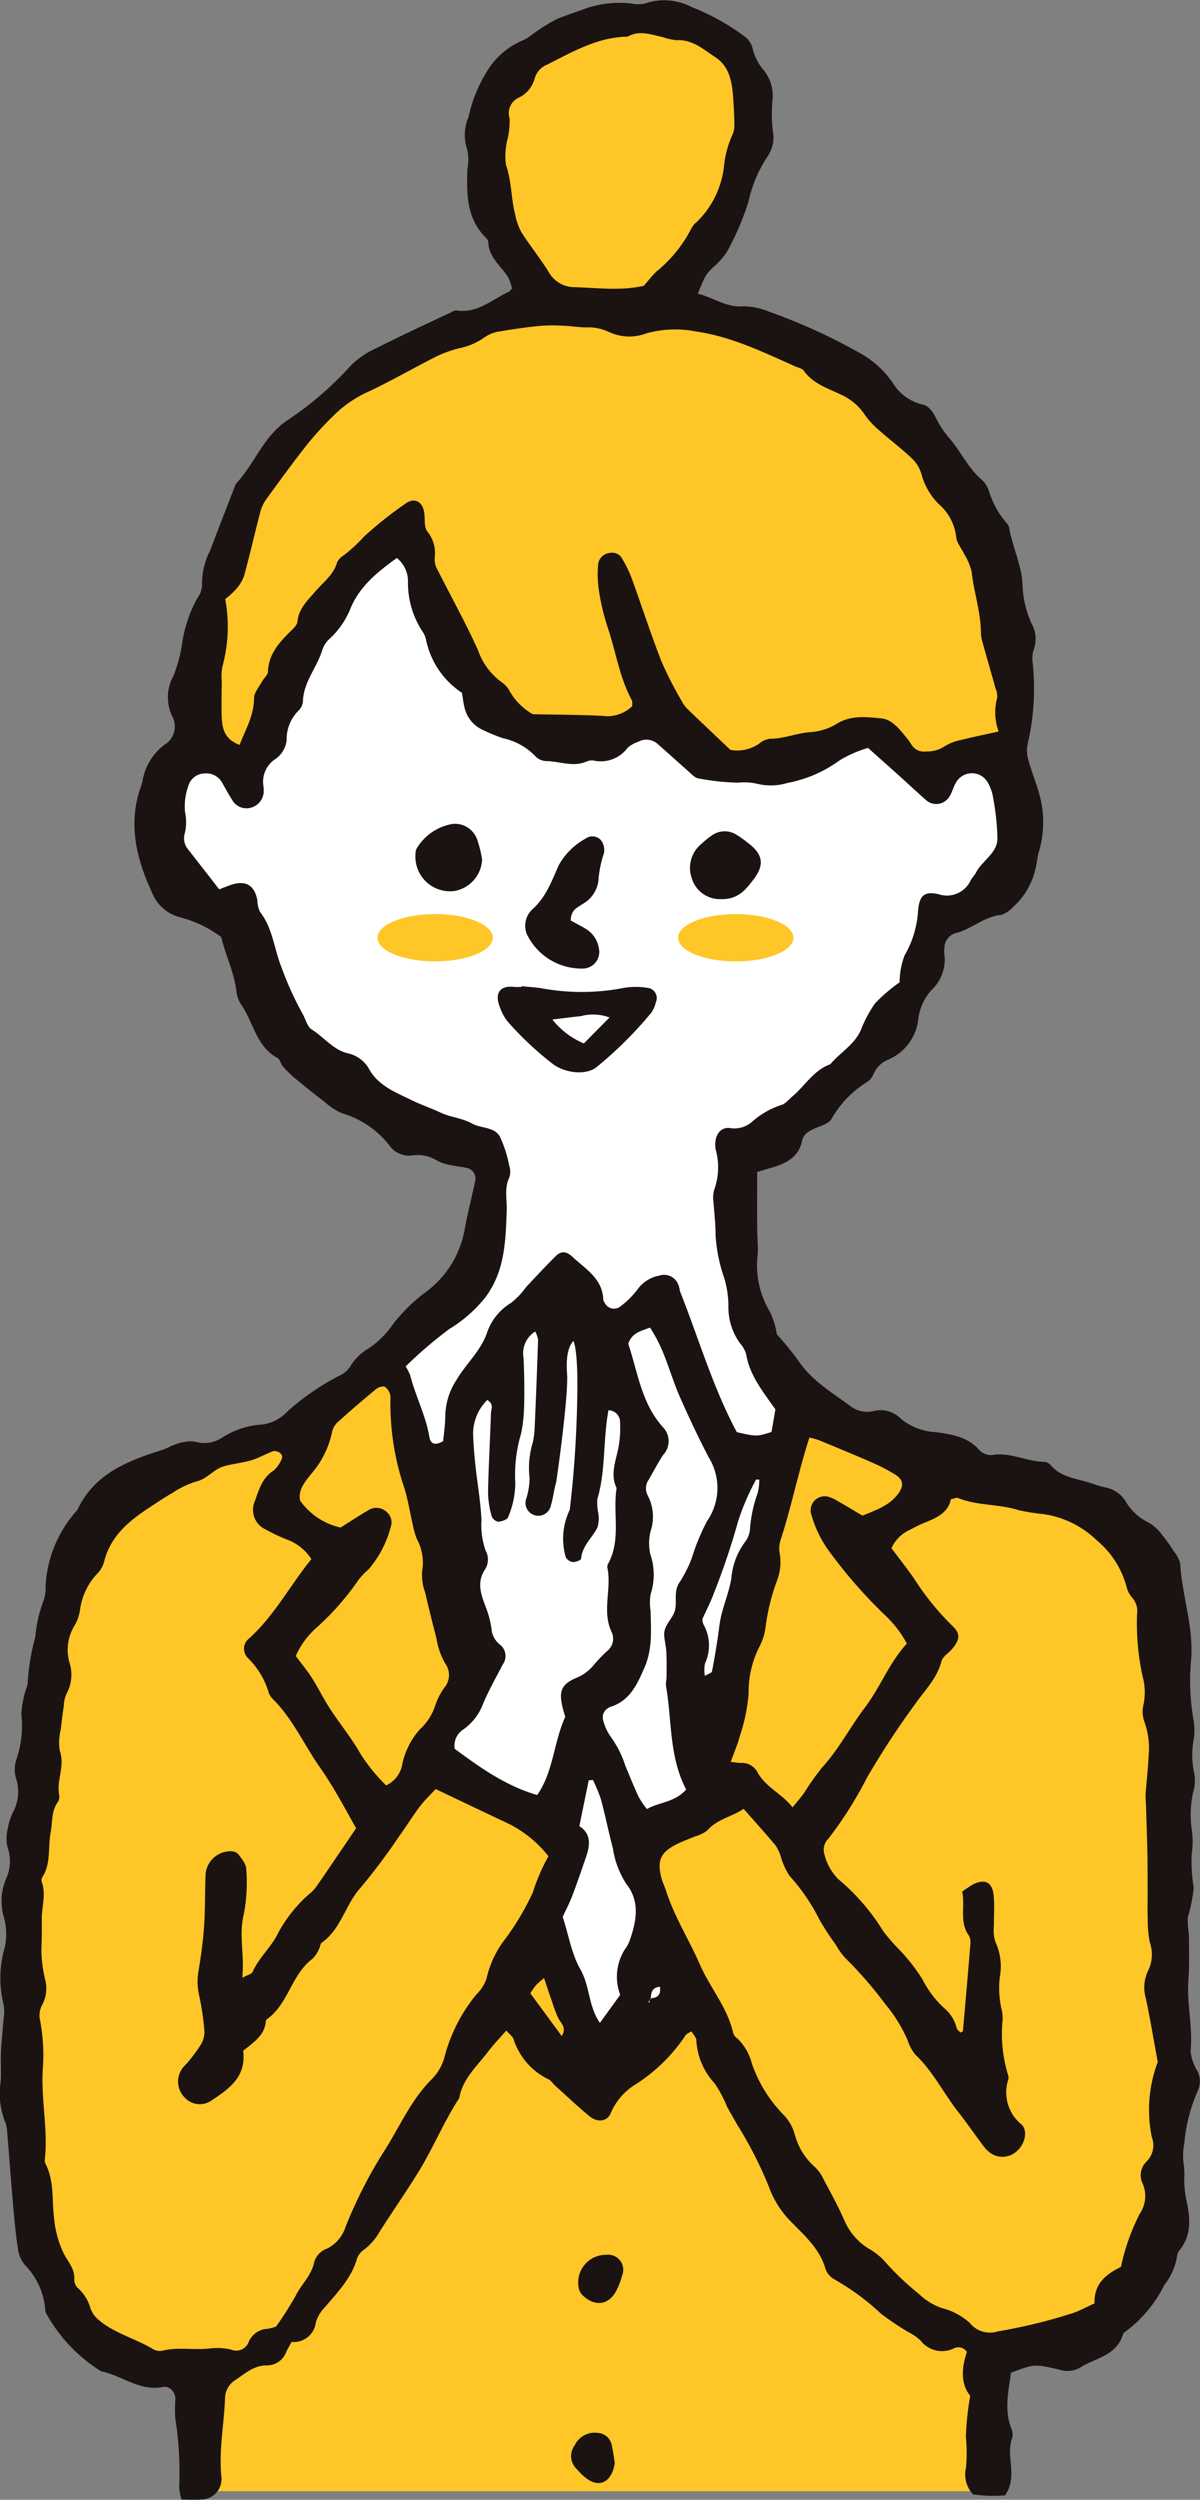 <svg xmlns="http://www.w3.org/2000/svg" xmlns:xlink="http://www.w3.org/1999/xlink" width="123.897" height="257.98" viewBox="0 0 123.897 257.98"><rect x="0" y="0" width="123.897" height="257.98" fill="#808080" stroke="none"/><defs><clipPath id="a"><rect width="123.897" height="257.98" fill="none"/></clipPath></defs><rect width="81.538" height="54.358" transform="translate(20.615 202.735)" fill="#ffc627"/><g clip-path="url(#a)"><path d="M52.293,209.529c-.732.844-1.353,1.487-1.89,2.193-1.142,1.5-2.636,2.794-2.983,4.794-1.616,2.48-2.722,5.235-4.293,7.757-1.264,2.031-2.622,3.993-3.91,6a6.086,6.086,0,0,1-1.595,1.868,1.945,1.945,0,0,0-.758.938c-.566,1.995-1.955,3.421-3.236,4.937a4,4,0,0,0-1.017,1.65,2.29,2.29,0,0,1-2.505,2.023c-.19.353-.4.7-.567,1.063a2.111,2.111,0,0,1-1.93,1.358c-1.388-.02-2.28.824-3.306,1.513a2.244,2.244,0,0,0-1.068,1.859c-.1,2.717-.656,5.406-.374,8.149a2.11,2.11,0,0,1-2.051,2.323c-.655.048-1.315.008-2.066.008a5.8,5.8,0,0,1-.246-1.227,36.171,36.171,0,0,0-.4-7.175,13,13,0,0,1,.014-1.981c-.012-.689-.591-1.378-1.256-1.242-2.417.494-4.246-1.184-6.4-1.609a16.294,16.294,0,0,1-5.608-5.842,1.079,1.079,0,0,1-.174-.462,7.368,7.368,0,0,0-2.086-4.655,3.245,3.245,0,0,1-.716-1.563c-.239-1.542-.385-3.1-.521-4.655-.224-2.555-.407-5.113-.622-7.669a2.76,2.76,0,0,0-.224-.963,7.965,7.965,0,0,1-.428-4.148c.059-.983-.026-1.975.021-2.959.053-1.156.188-2.307.27-3.461a4.425,4.425,0,0,0,.008-1.466,11.252,11.252,0,0,1,.1-5.852,6.369,6.369,0,0,0-.08-3.182,5.931,5.931,0,0,1,.2-3.882,4.429,4.429,0,0,0,.176-3.365,3.905,3.905,0,0,1,.047-1.934,5.5,5.5,0,0,1,.529-1.651,4.469,4.469,0,0,0,.352-3.35,3.27,3.27,0,0,1-.056-1.944A10.789,10.789,0,0,0,2.2,176.9a10.683,10.683,0,0,1,.432-2.411,3.789,3.789,0,0,0,.217-.709,23.245,23.245,0,0,1,.8-4.866,13.514,13.514,0,0,1,.8-3.592,4.207,4.207,0,0,0,.258-1.707,12.671,12.671,0,0,1,3.141-7.63,1.136,1.136,0,0,0,.158-.19c1.764-3.753,5.238-5.055,8.836-6.192.471-.149.9-.449,1.371-.57a3.91,3.91,0,0,1,1.907-.258,3.337,3.337,0,0,0,2.848-.431,8.586,8.586,0,0,1,4.2-1.339,4.444,4.444,0,0,0,2.568-1.4,26.275,26.275,0,0,1,5.288-3.63,2.555,2.555,0,0,0,1.114-.919,5.252,5.252,0,0,1,1.907-1.888,9.407,9.407,0,0,0,2.451-2.4,17.132,17.132,0,0,1,3.315-3.316,10.246,10.246,0,0,0,4.145-6.469c.3-1.7.742-3.382,1.1-5.076a1.1,1.1,0,0,0-.784-1.353c-.478-.127-.981-.151-1.463-.264a5.322,5.322,0,0,1-1.645-.491,3.789,3.789,0,0,0-2.6-.553,2.5,2.5,0,0,1-2.373-1.057,9.622,9.622,0,0,0-4.841-3.285,6.578,6.578,0,0,1-1.849-1.2c-1.053-.8-2.085-1.628-3.1-2.472a11.033,11.033,0,0,1-1.218-1.216c-.214-.244-.275-.694-.523-.826-2.189-1.168-2.468-3.622-3.7-5.425a3.134,3.134,0,0,1-.539-1.368c-.217-2-1.128-3.782-1.581-5.694a12.049,12.049,0,0,0-4.25-2.037,4.256,4.256,0,0,1-2.9-2.563c-1.509-3.281-2.417-6.689-1.342-10.326.117-.4.286-.783.371-1.186a5.879,5.879,0,0,1,2.25-3.721,2.211,2.211,0,0,0,.759-3.048,4.59,4.59,0,0,1,.185-4.088,14.517,14.517,0,0,0,.885-3.3,14.083,14.083,0,0,1,1.551-4.669,2.414,2.414,0,0,0,.513-1.358,7.256,7.256,0,0,1,.832-3.579c.836-2.232,1.71-4.449,2.568-6.672a.691.691,0,0,1,.094-.229c1.916-2.024,2.783-4.814,5.25-6.509a34.489,34.489,0,0,0,6.57-5.642,8.617,8.617,0,0,1,2.637-1.825c2.583-1.306,5.216-2.515,7.831-3.759a.935.935,0,0,1,.467-.155c2.176.345,3.7-1.137,5.457-1.943.069-.032.113-.12.293-.325a4.95,4.95,0,0,0-.42-1.2c-.755-1.159-1.993-2.037-2.028-3.608a.739.739,0,0,0-.244-.422c-2.025-2.009-2-4.562-1.907-7.135a4.773,4.773,0,0,0-.02-1.953,4.642,4.642,0,0,1,.128-3.354A14.79,14.79,0,0,1,50.3,7.327a7.842,7.842,0,0,1,3.445-3.056,5.276,5.276,0,0,0,.875-.46,19.057,19.057,0,0,1,2.911-1.863c.976-.4,2-.716,2.995-1.092a10.875,10.875,0,0,1,4.626-.5,3.482,3.482,0,0,0,1.457,0,6.1,6.1,0,0,1,4.818.377,23.576,23.576,0,0,1,5.386,2.981,2.259,2.259,0,0,1,.855,1.149,5.425,5.425,0,0,0,1.2,2.4,4.16,4.16,0,0,1,.891,3.022,15.462,15.462,0,0,0,.1,3.7,3.586,3.586,0,0,1-.709,2.3,13.842,13.842,0,0,0-1.881,4.565,28.671,28.671,0,0,1-2.133,4.988,6.349,6.349,0,0,1-1.43,1.671c-.85.851-.866.834-1.66,2.81,1.579.349,2.881,1.434,4.654,1.291a6.9,6.9,0,0,1,2.661.54,59.945,59.945,0,0,1,9.665,4.425,10.032,10.032,0,0,1,3.087,2.844,4.976,4.976,0,0,0,3.09,2.321c.672.117,1.064.706,1.392,1.322a10.206,10.206,0,0,0,1.334,2.062c1.269,1.406,2.005,3.224,3.509,4.449a2.759,2.759,0,0,1,.648,1.05,9.376,9.376,0,0,0,1.9,3.427.83.83,0,0,1,.214.444c.337,1.954,1.258,3.769,1.376,5.773a10.327,10.327,0,0,0,.927,4.079,3.216,3.216,0,0,1,.242,2.646A2.9,2.9,0,0,0,106.6,68.2a25.233,25.233,0,0,1-.5,8.6,3.421,3.421,0,0,0,.088,1.675c.3,1.114.745,2.189,1.067,3.3a10.712,10.712,0,0,1,.007,6.128c-.163.552-.2,1.137-.339,1.7a7.521,7.521,0,0,1-2.335,4.014,2.7,2.7,0,0,1-1.229.8c-1.721.176-2.984,1.411-4.571,1.853a1.607,1.607,0,0,0-1.283,1.609,2.347,2.347,0,0,0-.013.5,4.308,4.308,0,0,1-1.331,3.811,5.408,5.408,0,0,0-1.339,2.889,5.167,5.167,0,0,1-3.045,4.248,2.81,2.81,0,0,0-1.583,1.5,1.845,1.845,0,0,1-.584.785,10.721,10.721,0,0,0-3.754,3.845c-.25.483-1.064.715-1.658.97-.64.273-1.229.584-1.382,1.3-.343,1.61-1.511,2.285-2.929,2.712l-1.71.512c0,1.942-.008,3.835,0,5.729,0,.912.1,1.826.058,2.733a9.308,9.308,0,0,0,1.249,5.955,7.707,7.707,0,0,1,.719,2.331,33.928,33.928,0,0,1,2.178,2.66c1.355,2.055,3.411,3.282,5.323,4.68a2.856,2.856,0,0,0,2.555.568,2.944,2.944,0,0,1,2.758.816,6.14,6.14,0,0,0,3.619,1.378c1.594.232,3.282.458,4.476,1.847a1.674,1.674,0,0,0,1.3.513c1.885-.322,3.572.679,5.394.7a.973.973,0,0,1,.649.319c.985,1.178,2.416,1.365,3.759,1.757.635.187,1.257.439,1.9.562a3.136,3.136,0,0,1,2.157,1.535,5.525,5.525,0,0,0,2.366,2.115,4.954,4.954,0,0,1,1.4,1.32,14.309,14.309,0,0,1,1.142,1.611,3.182,3.182,0,0,1,.676,1.3c.187,3.283,1.369,6.42,1.135,9.8a23.47,23.47,0,0,0,.251,6.4,6.376,6.376,0,0,1,0,1.976,8.638,8.638,0,0,0,.06,3.434,4.236,4.236,0,0,1-.106,1.96,10.552,10.552,0,0,0-.135,3.942,8.932,8.932,0,0,1-.021,2.476,16.818,16.818,0,0,0,.208,3.441,15.22,15.22,0,0,1-.622,3.1,12.114,12.114,0,0,0,.129,1.729c.009,1.564.06,3.134-.055,4.69-.184,2.47.479,4.9.223,7.383a5.045,5.045,0,0,0,.737,2.081,2.357,2.357,0,0,1,.031,1.93,16.938,16.938,0,0,0-1.412,5.478,6.151,6.151,0,0,0-.055,2.19,7.677,7.677,0,0,1,.045,1.466,11.867,11.867,0,0,0,.168,1.943c.427,1.906.7,3.766-.672,5.447a1.277,1.277,0,0,0-.249.691,6.492,6.492,0,0,1-1.3,2.879,13.394,13.394,0,0,1-4.081,4.857c-.067.043-.151.107-.17.176-.637,2.285-2.913,2.492-4.518,3.534a2.742,2.742,0,0,1-2.173.142c-2.478-.566-2.481-.554-4.895.341-.238,1.885-.724,3.8.038,5.752a1.491,1.491,0,0,1,.093.972c-.722,1.885.645,3.982-.752,5.941-.414.013-.974.056-1.531.041-.575-.015-1.148-.087-1.758-.137a3.037,3.037,0,0,1-.731-2.778,17.374,17.374,0,0,0-.012-3.2,30.144,30.144,0,0,1,.449-4.21c-1.027-1.238-.877-2.929-.344-4.527a1.059,1.059,0,0,0-1.439-.322,2.792,2.792,0,0,1-3.353-.864,5.552,5.552,0,0,0-1.21-.837,27.888,27.888,0,0,1-2.88-1.933,25.428,25.428,0,0,0-4.776-3.518,2.009,2.009,0,0,1-.941-1.09c-.568-2.017-2.062-3.348-3.435-4.747a9.868,9.868,0,0,1-2.4-3.709,41.055,41.055,0,0,0-3.251-6.381c-.358-.644-.739-1.274-1.087-1.924a12.592,12.592,0,0,0-1.281-2.4,7.054,7.054,0,0,1-1.883-4.456c-.012-.283-.3-.554-.5-.906-.258.171-.52.252-.621.427a17.442,17.442,0,0,1-5.1,5.017,6.419,6.419,0,0,0-2.572,2.9c-.361.987-1.381,1.128-2.264.4-1.206-1-2.343-2.077-3.507-3.126-.241-.217-.426-.544-.705-.665a6.977,6.977,0,0,1-3.622-4.2c-.086-.212-.313-.368-.731-.838" transform="translate(0 0)" fill="#1a1311"/><path d="M54.756,217.121a6.2,6.2,0,0,1-.161.656c-.469,1.364-1.507,1.748-2.664.954a5.477,5.477,0,0,1-1.063-1,1.827,1.827,0,0,1-.262-2.455,2.285,2.285,0,0,1,2.409-1.307,1.554,1.554,0,0,1,1.411,1.173,19.855,19.855,0,0,1,.33,1.981" transform="translate(8.716 37.112)" fill="#1a1311"/><path d="M53.764,198.3a1.564,1.564,0,0,1,1.649,2.136,8.089,8.089,0,0,1-.515,1.394c-.757,1.65-2.251,1.916-3.58.638a1.4,1.4,0,0,1-.366-.631,2.866,2.866,0,0,1,2.813-3.537" transform="translate(8.823 34.397)" fill="#1a1311"/><path d="M90.071,92.864a17.5,17.5,0,0,0-2.517,2.149,12.843,12.843,0,0,0-1.506,2.834c-.69,1.486-2.129,2.277-3.128,3.471-1.725.617-2.61,2.226-3.924,3.327-.372.311-.715.772-1.141.878a8.582,8.582,0,0,0-3,1.717,2.739,2.739,0,0,1-2.247.67c-.921-.146-1.52.573-1.562,1.517a2.575,2.575,0,0,0,.049.743,6.831,6.831,0,0,1-.175,4.129,3.111,3.111,0,0,0-.066,1.233c.08,1.137.223,2.255.216,3.414a16.152,16.152,0,0,0,.86,4.336,9.9,9.9,0,0,1,.466,2.92,6.367,6.367,0,0,0,1.23,3.958,2.837,2.837,0,0,1,.6,1.069c.366,2.219,1.748,3.884,3.022,5.711-.128.742-.268,1.547-.4,2.33-1.54.48-1.54.48-3.583.018-2.468-4.6-3.909-9.606-5.825-14.424-.09-.229-.093-.493-.187-.719a1.575,1.575,0,0,0-2-1.01,3.537,3.537,0,0,0-2.242,1.425,9.064,9.064,0,0,1-1.741,1.734,1.066,1.066,0,0,1-1.673-.415c-.04-.073-.114-.143-.115-.217-.056-2.191-1.8-3.182-3.159-4.443-.641-.594-1.165-.671-1.737-.113-1.063,1.039-2.066,2.138-3.087,3.219a7.953,7.953,0,0,1-1.527,1.611,5.776,5.776,0,0,0-2.544,3.226c-.682,1.82-2.151,3.112-3.117,4.75a7.063,7.063,0,0,0-1.148,3.715c0,.9-.148,1.794-.219,2.59-.818.466-1.3.319-1.425-.44-.361-2.2-1.427-4.188-1.968-6.336a5.029,5.029,0,0,0-.482-.935,43.664,43.664,0,0,1,4.54-3.882,14.031,14.031,0,0,0,3.678-3.226c2.054-2.742,2.1-5.837,2.221-8.962.045-1.145-.273-2.293.265-3.421a1.917,1.917,0,0,0,0-1.2,12.481,12.481,0,0,0-.982-3.047c-.577-1.006-1.937-.812-2.856-1.326-1.039-.581-2.234-.644-3.259-1.132-.97-.461-2-.8-2.932-1.258-1.657-.819-3.507-1.484-4.486-3.307a3.3,3.3,0,0,0-2.176-1.557c-1.534-.384-2.442-1.671-3.7-2.449-.487-.3-.644-1.121-.983-1.684a32.762,32.762,0,0,1-2.143-4.733c-.765-1.9-.9-4.034-2.217-5.723a2.856,2.856,0,0,1-.275-1.184q-.449-2.426-2.839-1.568c-.372.134-.739.284-1.1.425-1.142-1.466-2.2-2.833-3.268-4.192a1.791,1.791,0,0,1-.271-1.651,5.02,5.02,0,0,0,0-2.176,6.323,6.323,0,0,1,.343-2.646A1.777,1.777,0,0,1,18.3,71.31a1.873,1.873,0,0,1,1.855,1.006c.33.573.64,1.159,1,1.716a1.685,1.685,0,0,0,1.915.818A1.794,1.794,0,0,0,24.419,73a2.738,2.738,0,0,0-.047-.494,2.811,2.811,0,0,1,1.124-2.6,2.733,2.733,0,0,0,1.29-2.035A4.137,4.137,0,0,1,28.042,64.8a1.571,1.571,0,0,0,.425-.886c.035-2.008,1.427-3.5,1.984-5.3a2.709,2.709,0,0,1,.8-1.23,8.7,8.7,0,0,0,2.2-3.282c1-2.219,2.756-3.617,4.711-5.027a3.064,3.064,0,0,1,1.15,2.369,9.183,9.183,0,0,0,1.466,5.171,2.337,2.337,0,0,1,.4.9,8.625,8.625,0,0,0,3.708,5.471c.088.508.143,1.084.292,1.636a3.347,3.347,0,0,0,1.875,2.2,17.832,17.832,0,0,0,2.064.851,6.537,6.537,0,0,1,3.371,1.881,1.607,1.607,0,0,0,1.109.48c1.387.019,2.771.656,4.168.04a1.323,1.323,0,0,1,.73-.093,3.445,3.445,0,0,0,3.511-1.338,3.3,3.3,0,0,1,1.075-.6,1.747,1.747,0,0,1,2.074.282c1.056.918,2.085,1.866,3.138,2.788.306.269.629.647.987.705a24.481,24.481,0,0,0,4.121.442,5.965,5.965,0,0,1,1.928.106,5.933,5.933,0,0,0,3.173-.079,13.325,13.325,0,0,0,5.4-2.345,12.657,12.657,0,0,1,2.907-1.27c1.1.985,2.146,1.909,3.182,2.841.918.825,1.817,1.672,2.745,2.487a1.594,1.594,0,0,0,2.531-.387c.253-.422.361-.934.622-1.353a1.88,1.88,0,0,1,3.281-.022,4.416,4.416,0,0,1,.563,1.622,25.246,25.246,0,0,1,.44,4.181c-.029,1.514-1.56,2.248-2.2,3.476-.153.291-.4.53-.561.819a2.7,2.7,0,0,1-3.33,1.43c-1.441-.312-1.941.11-2.1,1.639a10.349,10.349,0,0,1-1.4,4.688,8.006,8.006,0,0,0-.509,2.772" transform="translate(2.81 8.512)" fill="#fff"/><path d="M44.368,162.493c2.639,1.254,5.013,2.392,7.4,3.511a12.11,12.11,0,0,1,4.26,3.428,19.8,19.8,0,0,0-1.619,3.742,27.163,27.163,0,0,1-2.767,4.693,10.35,10.35,0,0,0-2.012,4.208,4.266,4.266,0,0,1-1.054,1.631,16.846,16.846,0,0,0-3.252,6.334,5.178,5.178,0,0,1-1.29,2.347c-2.233,2.193-3.4,5.064-5.061,7.618a47.565,47.565,0,0,0-3.909,7.711,3.774,3.774,0,0,1-1.879,2.2,2.092,2.092,0,0,0-1.339,1.385c-.263,1.373-1.314,2.28-1.9,3.458a34.835,34.835,0,0,1-2.043,3.211,5.518,5.518,0,0,1-.86.231,2.23,2.23,0,0,0-1.954,1.322,1.363,1.363,0,0,1-1.807.831,6.186,6.186,0,0,0-2.184-.128c-1.639.2-3.3-.178-4.927.235a1.391,1.391,0,0,1-.963-.156c-1.827-1.116-3.989-1.615-5.637-3.039a2.767,2.767,0,0,1-.83-1.175,4.377,4.377,0,0,0-1.281-2.079,1.209,1.209,0,0,1-.39-.854c.081-1.091-.579-1.792-1.057-2.664a10.644,10.644,0,0,1-1.035-3.77c-.23-1.878.038-3.822-.9-5.589a.913.913,0,0,1-.04-.491c.313-3.062-.4-6.107-.226-9.139a19.388,19.388,0,0,0-.324-5.4,2.367,2.367,0,0,1,.3-1.4,3.637,3.637,0,0,0,.309-2.406,13.832,13.832,0,0,1-.426-3.175c.043-1.062.061-2.108.043-3.171-.021-1.3.48-2.6-.021-3.919a.637.637,0,0,1,.1-.475c.887-1.414.548-3.064.837-4.589.2-1.039.056-2.13.7-3.078a1.036,1.036,0,0,0,.195-.7c-.337-1.55.616-3.062.046-4.654a5.488,5.488,0,0,1,.107-2.2c.081-.813.194-1.624.31-2.434a3.344,3.344,0,0,1,.253-1.191,4.13,4.13,0,0,0,.378-3.123,4.772,4.772,0,0,1,.523-4.037,4.541,4.541,0,0,0,.533-1.644,6.685,6.685,0,0,1,1.846-3.72,2.844,2.844,0,0,0,.668-1.306c.7-2.6,2.632-4.129,4.74-5.509.755-.494,1.5-1,2.288-1.443a9.343,9.343,0,0,1,2.436-1.172c1.132-.246,1.773-1.24,2.8-1.551.942-.285,1.949-.359,2.894-.642.783-.234,1.506-.662,2.277-.945a.9.9,0,0,1,.674.185c.341.236.246.59.069.878a2.941,2.941,0,0,1-.745.965c-1.156.739-1.486,1.956-1.9,3.118a2.215,2.215,0,0,0,1.1,2.935,18.459,18.459,0,0,0,2.463,1.148,5.109,5.109,0,0,1,2.268,1.916c-2.224,2.734-3.829,5.844-6.436,8.192a1.34,1.34,0,0,0-.134,2.005,8.224,8.224,0,0,1,2.154,3.559,1.545,1.545,0,0,0,.383.634c2.093,2.062,3.262,4.755,4.916,7.112,1.427,2.035,2.569,4.209,3.733,6.276-1.4,2.056-2.727,4.03-4.081,5.987a4.469,4.469,0,0,1-.86.888,14.406,14.406,0,0,0-3.3,4.3c-.726,1.277-1.845,2.291-2.455,3.658-.1.222-.515.3-1.062.6.255-2.373-.381-4.429.167-6.582a17.5,17.5,0,0,0,.242-4.679c-.012-.5-.48-1.016-.8-1.481a.994.994,0,0,0-.643-.312,2.593,2.593,0,0,0-2.746,2.28c-.079,1.815-.036,3.637-.16,5.447-.107,1.567-.326,3.13-.584,4.68a6.231,6.231,0,0,0,.073,2.448,28.273,28.273,0,0,1,.543,3.674,2.511,2.511,0,0,1-.34,1.379,15.967,15.967,0,0,1-1.319,1.8c-.2.262-.472.473-.654.746a2.32,2.32,0,0,0,.287,2.961,2.1,2.1,0,0,0,2.734.319c1.821-1.206,3.645-2.457,3.294-5.148,1.017-.833,2.211-1.548,2.342-3.033a.334.334,0,0,1,.106-.221c2.228-1.575,2.524-4.608,4.7-6.233a3.262,3.262,0,0,0,.683-1.016c.123-.212.127-.552.3-.671,1.993-1.4,2.407-3.895,3.965-5.622a63.618,63.618,0,0,0,4.02-5.36c.729-1,1.374-2.063,2.12-3.05.5-.654,1.1-1.223,1.641-1.812" transform="translate(0.6 22.135)" fill="#ffc627"/><path d="M66.7,163.812c1.162,1.322,2.261,2.541,3.315,3.8a4.484,4.484,0,0,1,.527,1.108,7.293,7.293,0,0,0,.906,2.021,19.767,19.767,0,0,1,3.038,4.419,26.373,26.373,0,0,0,1.751,2.7,6.965,6.965,0,0,0,1.015,1.407,40.7,40.7,0,0,1,4.036,4.647,15.718,15.718,0,0,1,2.336,3.741,4.689,4.689,0,0,0,.8,1.517c1.832,1.734,2.931,4,4.459,5.954.866,1.107,1.666,2.265,2.508,3.391a3.94,3.94,0,0,0,.668.728,2.184,2.184,0,0,0,2.759,0c.877-.681,1.334-2.16.559-2.866a4.257,4.257,0,0,1-1.332-4.641c.074-.289-.122-.642-.177-.968a14.223,14.223,0,0,1-.439-4.9,3.877,3.877,0,0,0-.113-1.476,9.825,9.825,0,0,1-.156-3.2,5.99,5.99,0,0,0-.455-3.64,3.914,3.914,0,0,1-.148-1.68c-.022-1.07.086-2.154-.043-3.211-.156-1.291-.941-1.63-2.118-1.035a11.927,11.927,0,0,0-1.117.742c.323,1.514-.329,3.124.7,4.552a1.573,1.573,0,0,1,.135.96c-.238,2.957-.5,5.914-.759,8.87,0,.045-.114.08-.25.169-.135-.153-.364-.295-.4-.479a3.869,3.869,0,0,0-1.3-2.062,10.313,10.313,0,0,1-2.221-2.941,19.085,19.085,0,0,0-2.427-3.109,18.61,18.61,0,0,1-1.612-1.851,22.07,22.07,0,0,0-4.674-5.406,5.5,5.5,0,0,1-1.415-2.548,1.585,1.585,0,0,1,.4-1.611,39.845,39.845,0,0,0,3.971-6.269,85.641,85.641,0,0,1,5.014-7.662c.994-1.408,2.238-2.622,2.694-4.383.13-.5.758-.852,1.125-1.3.812-.985.845-1.575-.012-2.37a27.4,27.4,0,0,1-3.874-4.769c-.745-1.091-1.571-2.126-2.4-3.233a3.787,3.787,0,0,1,1.878-1.886c.516-.258,1.023-.542,1.56-.753,1.258-.5,2.446-1.055,2.687-2.41.407-.086.6-.194.724-.142,2.008.828,4.226.61,6.276,1.266a23.522,23.522,0,0,0,2.692.424,10,10,0,0,1,5.43,2.733,9.328,9.328,0,0,1,3.063,4.892,2.764,2.764,0,0,0,.617,1.064,2.117,2.117,0,0,1,.432,1.621,25.612,25.612,0,0,0,.561,6.373,6.3,6.3,0,0,1,.117,2.9,3.129,3.129,0,0,0,.111,1.926,7.93,7.93,0,0,1,.4,3.423c-.05,1.32-.211,2.634-.307,3.953a9.546,9.546,0,0,0,.036.985c.052,1.734.115,3.469.149,5.2.027,1.407.018,2.815.023,4.222,0,.82-.023,1.642.011,2.461a11.772,11.772,0,0,0,.222,2.457,3.754,3.754,0,0,1-.18,2.888,4,4,0,0,0-.229,2.893c.446,2.1.793,4.213,1.223,6.539a13.962,13.962,0,0,0-.611,7.76,2.349,2.349,0,0,1-.548,2.511,1.959,1.959,0,0,0-.381,2.311,3.261,3.261,0,0,1-.327,3.093,21.818,21.818,0,0,0-1.933,5.467c-1.474.726-2.809,1.691-2.726,3.764-.8.361-1.522.763-2.288,1.019a55.572,55.572,0,0,1-7.691,1.87,2.657,2.657,0,0,1-2.881-.846,6.667,6.667,0,0,0-2.954-1.569,6.512,6.512,0,0,1-2.282-1.413,29.587,29.587,0,0,1-3.727-3.57,6.825,6.825,0,0,0-1.572-1.182,6.389,6.389,0,0,1-2.393-2.774c-.656-1.516-1.464-2.968-2.239-4.43a3.743,3.743,0,0,0-.867-1.191,6.751,6.751,0,0,1-2.051-3.329,4.721,4.721,0,0,0-1.23-2.11,14.188,14.188,0,0,1-3.214-5.245,5.479,5.479,0,0,0-1.462-2.543,1.193,1.193,0,0,1-.455-.57c-.581-2.637-2.39-4.672-3.439-7.081-1.117-2.563-2.644-4.939-3.5-7.624-.15-.473-.386-.922-.5-1.4-.425-1.763-.038-2.579,1.61-3.4.59-.3,1.218-.518,1.825-.783a3.673,3.673,0,0,0,1.318-.632c1.039-1.186,2.571-1.418,3.76-2.237" transform="translate(10.066 22.848)" fill="#ffc627"/><path d="M21.354,71.912c-1.667-.618-1.821-1.851-1.852-3.12-.028-1.152,0-2.306.015-3.458a5.263,5.263,0,0,1,.059-1.482,15.535,15.535,0,0,0,.295-6.992,8.548,8.548,0,0,0,1.057-.948,4.325,4.325,0,0,0,.889-1.442c.591-2.143,1.083-4.312,1.643-6.463a4.022,4.022,0,0,1,.577-1.342c1.454-2,2.9-4.012,4.449-5.944a33.807,33.807,0,0,1,3.045-3.242,12.379,12.379,0,0,1,3.324-2.111c2.3-1.1,4.52-2.381,6.8-3.536a12.727,12.727,0,0,1,2.307-.841,6.834,6.834,0,0,0,2.707-1.156,3.508,3.508,0,0,1,1.592-.6c1.384-.241,2.778-.437,4.175-.574a18.142,18.142,0,0,1,2.462,0c.742.028,1.48.16,2.221.165A4.975,4.975,0,0,1,59.5,29.3a4.95,4.95,0,0,0,3.864.138,11.14,11.14,0,0,1,5.13-.188c3.64.527,6.916,2.12,10.228,3.6.3.135.712.2.879.435.97,1.369,2.49,1.822,3.9,2.5a5.816,5.816,0,0,1,2.419,2.072,8.366,8.366,0,0,0,1.5,1.614c1.112.989,2.312,1.882,3.387,2.909a3.707,3.707,0,0,1,.974,1.67A6.815,6.815,0,0,0,93.5,47.012a5.345,5.345,0,0,1,1.84,3.407c.027.606.544,1.185.823,1.784a6.366,6.366,0,0,1,.77,1.808c.23,2.13.956,4.182.962,6.344a3.689,3.689,0,0,0,.167.965c.441,1.589.9,3.173,1.345,4.762a2,2,0,0,1,.17.958,5.744,5.744,0,0,0,.149,3.488c-1.446.323-2.65.561-3.835.868a4.968,4.968,0,0,0-1.8.7,3.26,3.26,0,0,1-1.871.493,1.486,1.486,0,0,1-1.49-.695,6.318,6.318,0,0,0-.422-.614c-.752-.888-1.515-1.984-2.677-2.1-1.52-.151-3.132-.359-4.591.541a6.049,6.049,0,0,1-2.8.877c-1.376.1-2.694.689-4.118.679A2.117,2.117,0,0,0,75,71.781a3.942,3.942,0,0,1-2.972.644c-1.5-1.427-2.935-2.781-4.356-4.149a3.236,3.236,0,0,1-.608-.782,40.366,40.366,0,0,1-2.147-4.187c-1.109-2.844-2.047-5.756-3.09-8.627a12.646,12.646,0,0,0-.974-1.99,1.153,1.153,0,0,0-1.269-.587,1.33,1.33,0,0,0-1.2,1.107,11.091,11.091,0,0,0,.061,2.712,24.226,24.226,0,0,0,.915,3.862c.852,2.5,1.213,5.167,2.5,7.524.07.129.025.32.039.6a3.683,3.683,0,0,1-3.08,1.008c-2.3-.117-4.6-.117-7.192-.171a6.358,6.358,0,0,1-2.381-2.367,2.487,2.487,0,0,0-.812-.922,6.822,6.822,0,0,1-2.454-3.3c-1.277-2.842-2.807-5.57-4.209-8.359a2.142,2.142,0,0,1-.275-1.164,3.554,3.554,0,0,0-.772-2.767c-.334-.46-.212-1.252-.3-1.894-.157-1.166-.993-1.639-1.929-.968a39.771,39.771,0,0,0-4.262,3.383,16.264,16.264,0,0,1-2.177,2,1.553,1.553,0,0,0-.645.733c-.377,1.265-1.418,2-2.214,2.932s-1.739,1.775-1.867,3.143c-.033.345-.408.692-.691.972-1.195,1.175-2.292,2.376-2.354,4.2-.012.338-.42.65-.608,1-.309.569-.834,1.157-.832,1.734.006,1.75-.851,3.167-1.491,4.812" transform="translate(3.381 4.963)" fill="#ffc627"/><path d="M58.761,28.991c-2.419.543-4.815.2-7.2.138a3.045,3.045,0,0,1-2.63-1.585c-.87-1.4-1.913-2.684-2.8-4.073a6.461,6.461,0,0,1-.647-1.841c-.437-1.672-.359-3.427-.947-5.1a6.859,6.859,0,0,1,.156-2.67,8.2,8.2,0,0,0,.214-2.172A1.735,1.735,0,0,1,45.795,9.6a3.058,3.058,0,0,0,1.7-2.01,2.163,2.163,0,0,1,1.276-1.42c2.649-1.333,5.228-2.85,8.323-2.893,1.212-.7,2.414-.205,3.614.04a6.1,6.1,0,0,0,1.445.326c1.644-.094,2.781.961,3.991,1.752,1.531,1,1.753,2.7,1.858,4.374.052.816.106,1.631.108,2.447a2.437,2.437,0,0,1-.195,1.191,10.1,10.1,0,0,0-.881,3.329,9.484,9.484,0,0,1-2.779,5.643,2.256,2.256,0,0,0-.621.766,13.782,13.782,0,0,1-3.572,4.377c-.471.456-.872.982-1.3,1.466" transform="translate(7.708 0.507)" fill="#ffc627"/><path d="M55.889,125.23a1.209,1.209,0,0,1,1.193,1.212,11.007,11.007,0,0,1-.18,2.7c-.265,1.372-.859,2.708-.176,4.114-.408,2.565.471,5.27-.838,7.74a.784.784,0,0,0-.119.475c.467,2.18-.569,4.451.419,6.6a1.614,1.614,0,0,1-.452,2.016,16.993,16.993,0,0,0-1.373,1.43,4.453,4.453,0,0,1-1.744,1.31c-1.614.661-1.887,1.408-1.452,3.141.08.318.181.631.257.9-1.209,2.651-1.217,5.681-2.9,8.069-3.294-.963-5.934-2.868-8.518-4.771a2,2,0,0,1,.921-2.015,5.672,5.672,0,0,0,2.048-2.721c.589-1.364,1.321-2.665,2.009-3.984a1.492,1.492,0,0,0-.287-2.021,2.275,2.275,0,0,1-.889-1.663,10.375,10.375,0,0,0-.651-2.381c-.474-1.27-.872-2.483.014-3.77a1.9,1.9,0,0,0,.026-1.91,7.963,7.963,0,0,1-.422-3.155c-.09-1.893-.427-3.772-.629-5.66-.115-1.069-.2-2.144-.238-3.218a4.959,4.959,0,0,1,1.461-3.5c.713.418.4.943.383,1.371-.09,2.726-.248,5.451-.3,8.178a9.616,9.616,0,0,0,.37,2.435.932.932,0,0,0,.678.579c.361-.018.951-.221,1.026-.471a9.137,9.137,0,0,0,.738-3.57,14.967,14.967,0,0,1,.608-5.079,15.794,15.794,0,0,0,.3-2.647c.05-1.727.027-3.434-.057-5.157a2.648,2.648,0,0,1,1.209-2.706,2.7,2.7,0,0,1,.292.852q-.143,4.452-.345,8.9a9.035,9.035,0,0,1-.2,1.707,8.987,8.987,0,0,0-.331,3.671,7.077,7.077,0,0,1-.358,2.158,1.324,1.324,0,1,0,2.553.692c.237-.789.32-1.622.548-2.413.038-.133,1.3-8.947,1.127-11.234-.191-2.584.541-3.232.67-3.35.21.521.459,2.09.383,5.743A114.294,114.294,0,0,1,51.89,135.5a6.867,6.867,0,0,0-.418,4.887.981.981,0,0,0,.74.508c.284.022.834-.2.847-.351.116-1.333,1.152-2.145,1.691-3.226a3.3,3.3,0,0,0,.087-1.453,5.215,5.215,0,0,1-.1-1.464c.88-2.95.569-6.041,1.148-9.175" transform="translate(6.937 20.312)" fill="#fff"/><path d="M72.409,126.431a7.444,7.444,0,0,1,.934.246c1.832.755,3.666,1.506,5.481,2.3a19.58,19.58,0,0,1,2.421,1.25c.918.567.932,1.211.307,2.039-.906,1.2-2.241,1.631-3.655,2.22-.767-.453-1.6-.959-2.451-1.441a4.306,4.306,0,0,0-1.105-.518,1.452,1.452,0,0,0-1.754,1.76,12.16,12.16,0,0,0,1.649,3.567,49.971,49.971,0,0,0,5.975,6.894,11.329,11.329,0,0,1,2.268,2.94c-1.819,1.969-2.732,4.49-4.322,6.585-1.538,2.027-2.7,4.32-4.442,6.217a27.413,27.413,0,0,0-1.854,2.623c-.334.465-.716.9-1.186,1.479-1.1-1.429-2.807-2.076-3.648-3.676a1.8,1.8,0,0,0-1.665-.909c-.306,0-.614-.059-1.068-.106.356-1,.723-1.832.946-2.7a18.221,18.221,0,0,0,.9-4.332,10.242,10.242,0,0,1,1.155-4.933,6.043,6.043,0,0,0,.618-2.127,21.663,21.663,0,0,1,1.129-4.542,5.33,5.33,0,0,0,.3-2.92,2.859,2.859,0,0,1,.127-1.434c1.11-3.421,1.809-6.957,2.943-10.478" transform="translate(11.153 21.931)" fill="#ffc627"/><path d="M35.351,163.109a18.926,18.926,0,0,1-2.6-3.185c-.922-1.652-2.149-3.132-3.188-4.723-.674-1.033-1.215-2.152-1.876-3.193-.483-.758-1.066-1.453-1.667-2.261a8.54,8.54,0,0,1,2.272-3.033,27.685,27.685,0,0,0,4.224-4.838,7.479,7.479,0,0,1,1.027-1.071,10.987,10.987,0,0,0,2.281-4.355,1.413,1.413,0,0,0-.439-1.583,1.515,1.515,0,0,0-1.841-.175c-1,.582-1.962,1.216-2.894,1.8a6.94,6.94,0,0,1-4.175-2.773c-.237-1.119.5-1.95,1.164-2.785a9.614,9.614,0,0,0,2.151-4.379,1.94,1.94,0,0,1,.632-1q1.933-1.736,3.939-3.387c.217-.178.726-.306.887-.182a1.449,1.449,0,0,1,.556.99,27.1,27.1,0,0,0,1.421,9.416c.391,1.253.589,2.565.888,3.848a8.47,8.47,0,0,0,.407,1.425A5.13,5.13,0,0,1,39.07,141a5.292,5.292,0,0,0,.306,2.183c.368,1.6.779,3.2,1.183,4.791a7.348,7.348,0,0,0,.9,2.553,2.014,2.014,0,0,1-.127,2.525,7.151,7.151,0,0,0-.894,1.758,5.66,5.66,0,0,1-1.561,2.47,7.726,7.726,0,0,0-1.871,3.729,2.941,2.941,0,0,1-1.66,2.1" transform="translate(4.514 21.151)" fill="#ffc627"/><path d="M61.646,164.43c-1.209,1.353-2.737,1.266-4.053,2.016a9.59,9.59,0,0,1-.85-1.251c-.488-1.05-.921-2.125-1.367-3.193a10.8,10.8,0,0,0-1.561-3.08,4.95,4.95,0,0,1-.716-1.571,1.1,1.1,0,0,1,.449-1.3.69.69,0,0,1,.212-.127c2.049-.63,2.8-2.275,3.59-4.1.841-1.943.655-3.861.624-5.824a5.163,5.163,0,0,1,0-1.716,6.55,6.55,0,0,0-.029-4.141,5.108,5.108,0,0,1,.049-2.442,4.707,4.707,0,0,0-.311-3.608,1.555,1.555,0,0,1,.108-1.653c.494-.85.936-1.736,1.486-2.549a2.075,2.075,0,0,0,.072-2.746c-2.328-2.5-2.687-5.766-3.682-8.714.37-1.13,1.285-1.314,2.259-1.675.215.364.418.691.6,1.028,1.071,1.937,1.577,4.106,2.47,6.129.933,2.115,1.908,4.182,2.977,6.233a6,6,0,0,1-.161,6.567,22.394,22.394,0,0,0-1.6,3.871,12.956,12.956,0,0,1-1.226,2.426c-.656.922-.283,1.922-.478,2.85s-1.212,1.583-1.13,2.674c.043.575.195,1.144.222,1.719.042.9.026,1.8.021,2.7a4.228,4.228,0,0,0-.067.737c.638,3.558.295,7.293,2.091,10.741" transform="translate(9.199 20.252)" fill="#fff"/><path d="M52.63,156.54a16.379,16.379,0,0,1,.836,2.024c.448,1.66.779,3.354,1.223,5.015a9.271,9.271,0,0,0,1.376,3.672c1.459,1.836,1.062,3.854.363,5.857a3.3,3.3,0,0,1-.327.664,5.265,5.265,0,0,0-.654,4.944l-2.093,2.89c-1.184-1.657-1.037-3.8-2-5.489s-1.211-3.552-1.845-5.448c.305-.659.69-1.387.981-2.149.5-1.306.947-2.631,1.406-3.952.429-1.238.617-2.444-.667-3.26l.968-4.731Z" transform="translate(8.587 27.154)" fill="#fff"/><path d="M61.8,144.525c.456-1.017.88-1.819,1.182-2.665a73.588,73.588,0,0,0,2.518-7.47,25.324,25.324,0,0,1,1.838-4.26c.013-.029.148,0,.333,0a5.664,5.664,0,0,1-.162,1.384,13.776,13.776,0,0,0-.784,3.586,2.563,2.563,0,0,1-.464,1.388,7.258,7.258,0,0,0-1.475,3.862c-.221,1.288-.726,2.526-1.037,3.8-.192.792-.251,1.617-.381,2.424-.181,1.121-.352,2.244-.58,3.355-.031.149-.364.235-.735.455a3.675,3.675,0,0,1,.022-1.3,4.4,4.4,0,0,0-.184-4.05,1.945,1.945,0,0,1-.092-.5" transform="translate(10.719 22.571)" fill="#fff"/><path d="M48.083,173.962c.252.76.452,1.385.669,2,.244.7.464,1.408.769,2.079.258.568.947,1,.386,1.906l-3.249-4.416a9.185,9.185,0,0,1,.6-.843,10.177,10.177,0,0,1,.827-.73" transform="translate(8.093 30.176)" fill="#ffc627"/><path d="M57.266,175.957c.033-.579.084-1.144.946-1.237.117.817-.214,1.184-1,1.191Z" transform="translate(9.923 30.308)" fill="#fff"/><path d="M57.236,175.735l-.092.5c-.036-.046-.113-.121-.1-.135.076-.111.17-.21.256-.314l-.062-.048" transform="translate(9.895 30.484)" fill="#ffc627"/><path d="M46.261,86.73c.657.066,1.315.114,1.97.2a22.733,22.733,0,0,0,8.565-.02,7.471,7.471,0,0,1,2.457-.008,1.055,1.055,0,0,1,.87,1.475,3.161,3.161,0,0,1-.5,1.119,40.817,40.817,0,0,1-5.609,5.575c-1.041.851-3.1.678-4.437-.239A33.572,33.572,0,0,1,44.9,90.477a4.757,4.757,0,0,1-.854-1.5c-.577-1.365-.187-2.356,1.464-2.172a6.552,6.552,0,0,0,.744,0c0-.027,0-.053,0-.08" transform="translate(7.597 15.045)" fill="#1a1311"/><path d="M50.913,82.239c.528.29,1.031.552,1.518.837A2.851,2.851,0,0,1,53.8,85.04a1.718,1.718,0,0,1-1.488,2.15,6.266,6.266,0,0,1-5.942-3.557A2.321,2.321,0,0,1,46.93,81.1c1.426-1.258,2.02-2.957,2.747-4.58a7.043,7.043,0,0,1,2.758-2.732,1.19,1.19,0,0,1,1.592.16,1.68,1.68,0,0,1,.311,1.347,11.572,11.572,0,0,0-.576,2.879,3.211,3.211,0,0,1-1.628,2.361c-.525.371-1.215.583-1.222,1.7" transform="translate(8.018 12.76)" fill="#1a1311"/><path d="M63.9,80.111a3.033,3.033,0,0,1-3-2.131,3.189,3.189,0,0,1,1-3.58,8.343,8.343,0,0,1,1.154-.926,2.283,2.283,0,0,1,2.359-.067,10.25,10.25,0,0,1,1.211.852c1.56,1.141,1.835,2.231.7,3.742-.77,1.023-1.595,2.163-3.418,2.11" transform="translate(10.532 12.682)" fill="#1a1311"/><path d="M43.437,76.146a3.464,3.464,0,0,1-2.91,3.247,3.578,3.578,0,0,1-3.962-3.915A.983.983,0,0,1,36.679,75a5.35,5.35,0,0,1,3.734-2.542,2.431,2.431,0,0,1,2.518,1.631,11.806,11.806,0,0,1,.506,2.052" transform="translate(6.34 12.568)" fill="#1a1311"/><path d="M54.5,89.529,51.85,92.21A8.351,8.351,0,0,1,48.6,89.742c1.107-.134,2.024-.256,2.944-.352a4.865,4.865,0,0,1,2.957.138" transform="translate(8.43 15.477)" fill="#fff"/><path d="M45.122,82.831c0,1.348-2.666,2.442-5.955,2.442s-5.955-1.094-5.955-2.442,2.666-2.442,5.955-2.442,5.955,1.094,5.955,2.442" transform="translate(5.761 13.945)" fill="#ffc627"/><path d="M71.574,82.831c0,1.348-2.666,2.442-5.955,2.442s-5.955-1.094-5.955-2.442,2.666-2.442,5.955-2.442,5.955,1.094,5.955,2.442" transform="translate(10.349 13.945)" fill="#ffc627"/></g></svg>